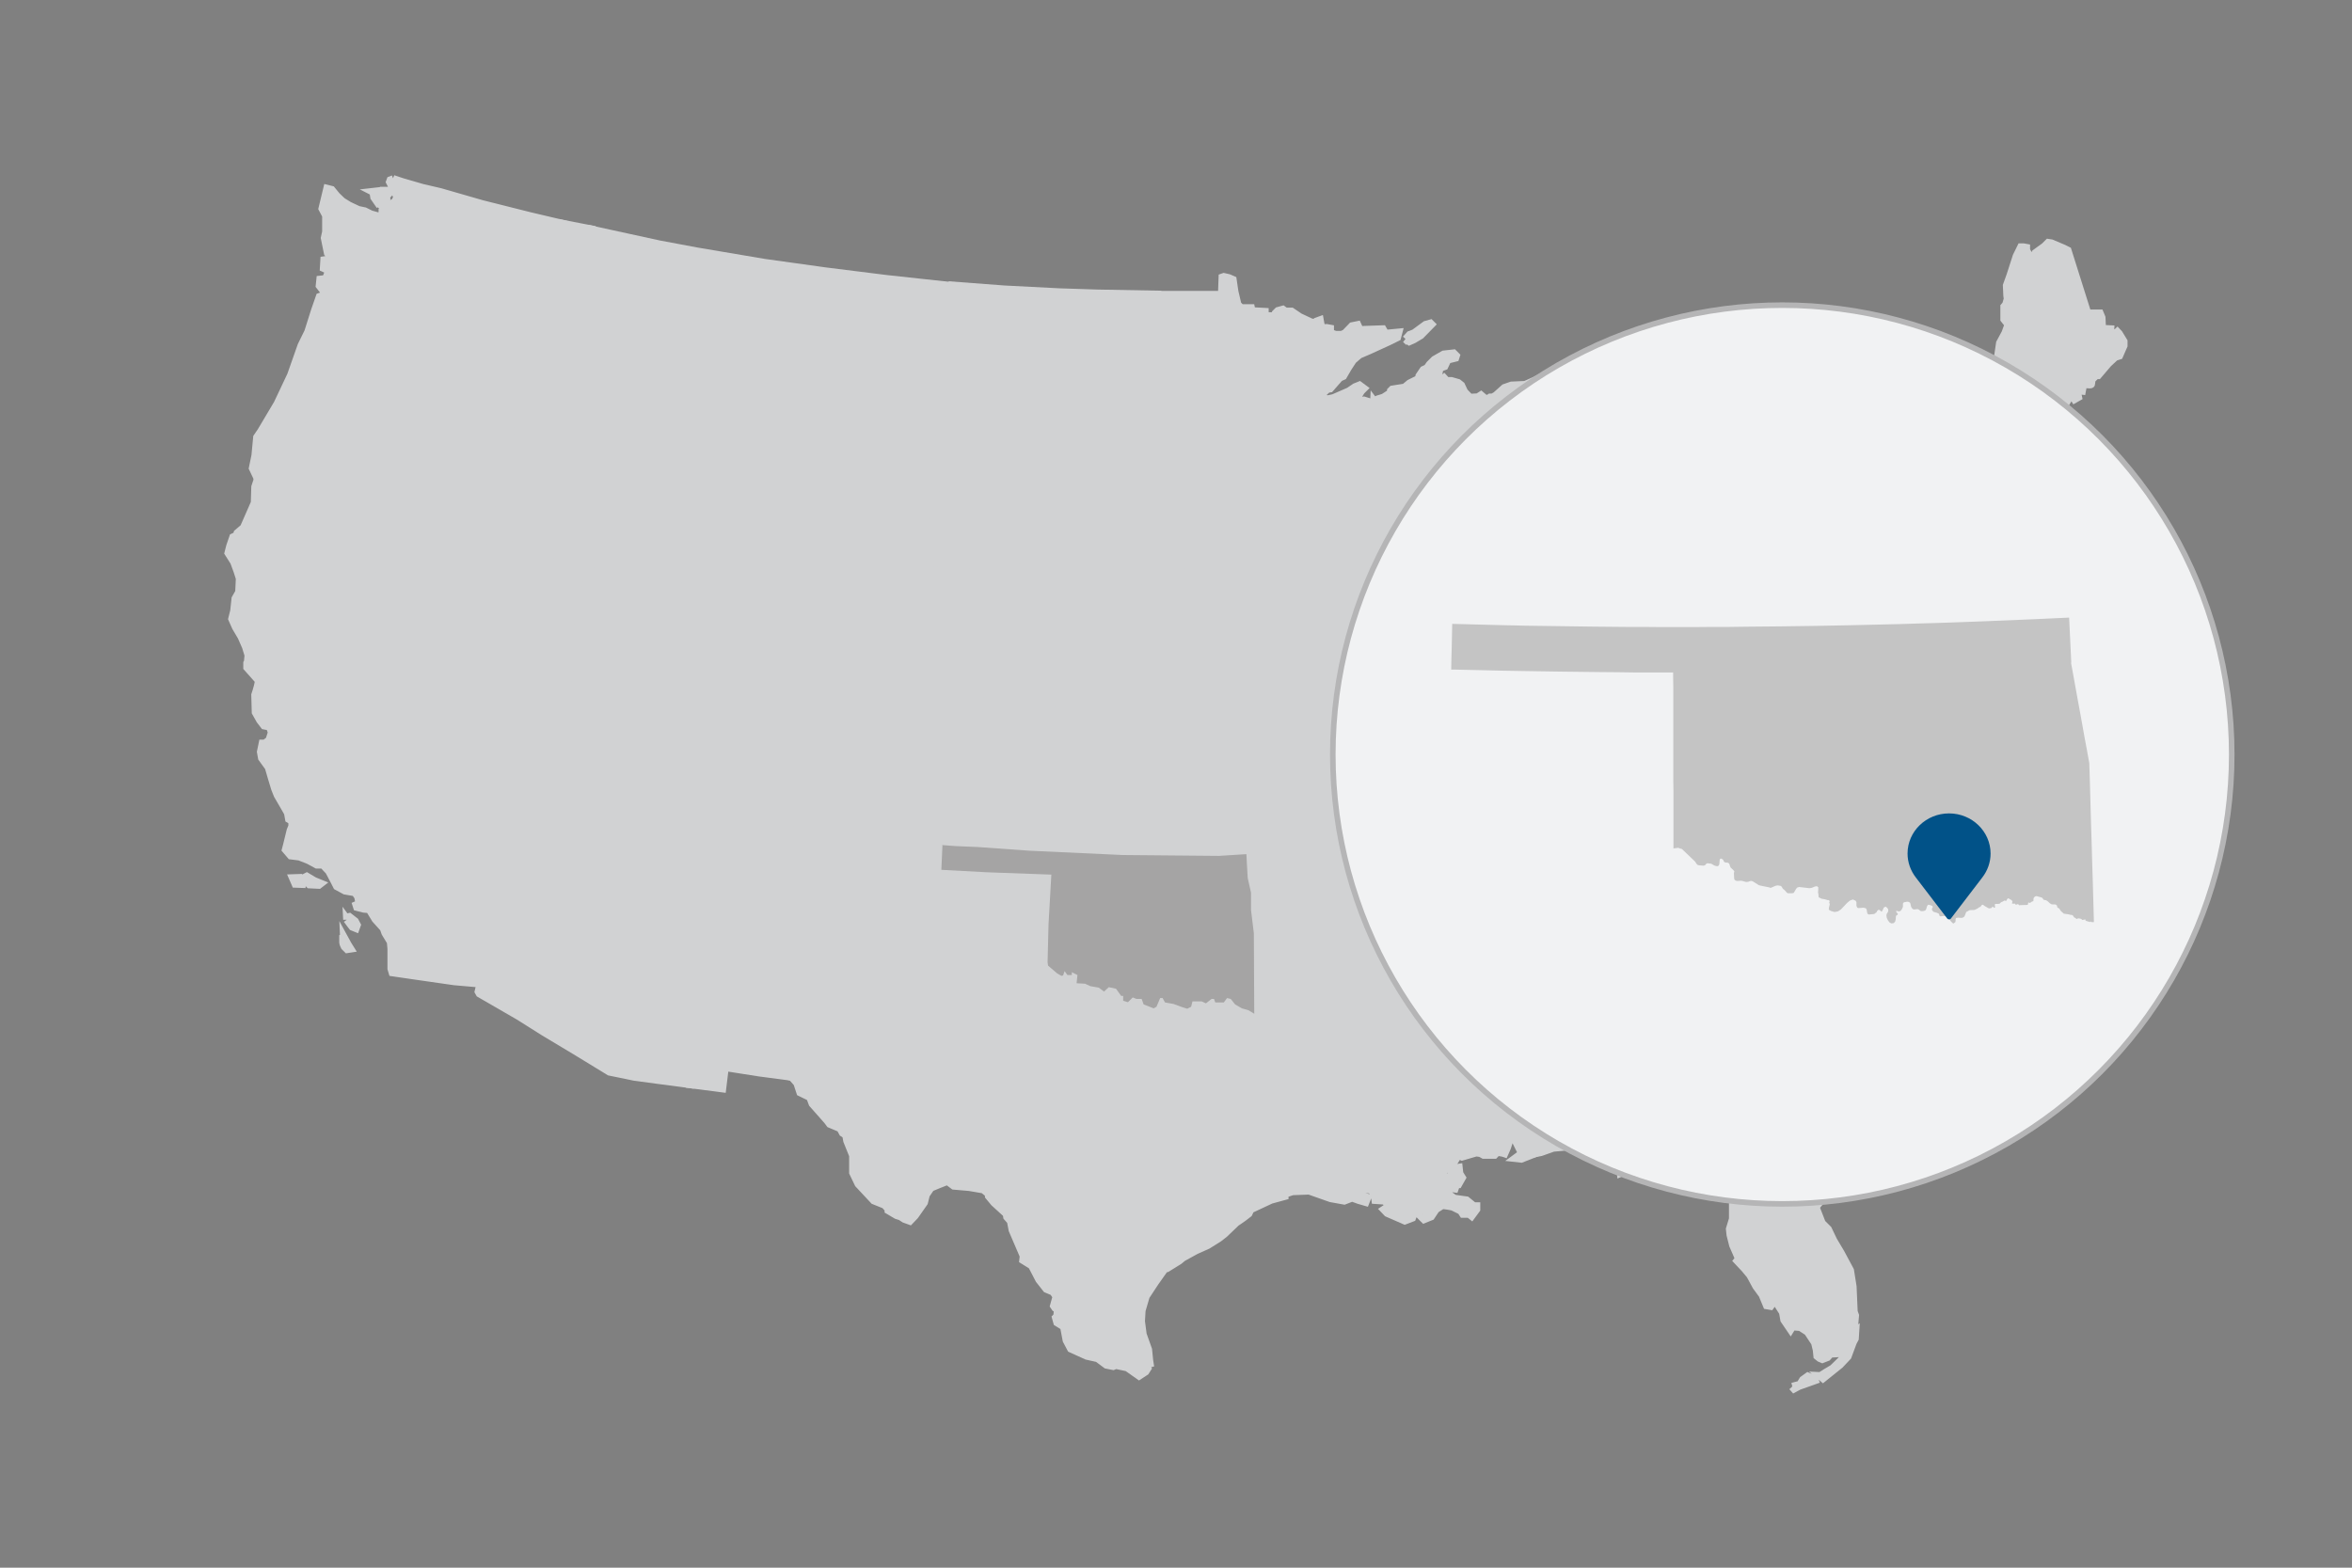 <?xml version="1.0" encoding="UTF-8"?><svg id="a" xmlns="http://www.w3.org/2000/svg" viewBox="0 0 300 200"><rect x="0" y="0" width="300" height="200" fill="#808080" stroke="none"/><defs><style>.b{fill:#015288;}.c{fill:#a5a4a4;}.d{fill:#c4c4c4;}.e{fill:#d1d2d3;stroke:#d1d2d3;}.e,.f{stroke-miterlimit:10;}.f{fill:#f1f2f3;stroke:#b5b5b6;stroke-width:.71px;}</style></defs><g><path class="e" d="M61.71,125.5l1.11-.22,.39-.58,.17-.75-.97-.17-.11-.22,.11-.47,.03-1.58,.56-.19,.75-.75,.14-1.33,.39-1,.53-.53,.92-.47,.42-.36,.03-.61-.28-.17-.22-.28-.33-1.58-.72-1.33,.17-.89-.67-.89-3.86-6.03-5.14-7.83-6.03-9.11-3.28-5,.44-1.78,1.86-7,2.17-8.47-3.56-1-3.56-.92-3.31-1.11-2-.56-3-.81-1.89-.67-.42,1.28-.06,2.03-1.39,3.17-.81,.69-.08,.31-.47,.22-.39,1.14-.22,.86,.72,1.14,.42,1.14,.31,.97-.08,1.75-.47,.83-.17,1.58-.25,1,.47,1.06,.72,1.22,.56,1.28,.33,1.08-.08,.86-.08,.14v.56l1.5,1.69-.14,.67-.17,.61-.17,.53,.06,2.22,.56,1,.53,.69,.72,.14,.25,.75-.31,.97-.56,.44h-.31l-.22,1.06,.14,.78,.86,1.19,.42,1.44,.39,1.28,.33,.83,.92,1.58,.39,.69,.14,.78,.42,.25v.67l-.22,.53-.47,1.92-.14,.53,.64,.75,1.11,.14,1.19,.47,1.03,.56h.78l.78,.83,.69,1.31,.31,.61,1.03,.56,1.28,.22,.39,.56,.17,.89-.39,.17,.08,.25,.86,.22,.72,.06,.78,1.28,1.03,1.14,.22,.61,.69,1.14,.08,.89v2.53l.14,.47,2.67,.39,5.22,.75,3.78,.33h0Zm-23.44-13.5l.33,.42-.06,.36-.86-.03-.14-.33-.17-.39,.89-.03Zm.53,0l.33-.17,.94,.56,.81,.33-.22,.17-1.19-.06-.42-.44-.25-.39Zm5.47,5.31l.47,.64,.22,.28,.42,.17,.14-.39-.25-.47-.72-.56-.28,.06v.28Zm-.39,2.33l.47,.86,.33,.53-.39,.06-.33-.33s-.19-.39-.19-.5v-.58l.11-.03Z"/><path class="e" d="M62.65,68.86l1.19-4.86,1.17-4.78,.36-1.14,.67-1.61-.33-.61-.67,.03-.22-.28,.11-.31,.08-.83,1.19-1.5,.47-.11,.31-.31,.14-.86,.25-.19,1.03-1.58,1.03-1.17,.06-1.03-.92-.72-.28-1.14-3.69-.97-3.97-.97-4.08,.03-.11-.36-1.47,.56-1.19-.17-.64-.44-.33,.19-1.25-.06-.44-.36-1.39-.56-.22,.03-1.17-.39-.53,.5-1.64-.08-1.58-1.11,.19-.22,.06-2.11-.61-1.06-1.08-.17-.17-.69-.64-.14-1.56,.56-.61,1.75-.86,2.72-.86,1.75-1.33,3.78-1.72,3.64-2.08,3.5-.53,.78-.22,2.33-.33,1.61,.58,1.22,1.89,.67,3,.81,2,.56,3.31,1.11,3.56,.92,3.56,1.06,12.56,2.81Zm-.06,.11l-12.42-2.97,8.89,2.19,3.61,.81-.08-.03Z"/><polygon class="e" points="119.37 59.94 116.35 59.69 107.85 58.81 103.57 58.25 96.07 57.14 90.79 56.33 90.4 59.33 89.38 65.86 87.99 74.06 87.57 76.92 87.13 80.11 88.88 80.36 93.35 80.97 95.71 81.28 101.15 81.95 111.01 83.06 117.49 83.61 118.65 71.67 119.07 64.83 119.37 59.94 119.37 59.94"/><polygon class="e" points="119.99 54.25 120.21 51.14 120.82 44.42 121.15 40.33 121.49 36.5 113.01 35.58 105.26 34.61 97.51 33.53 88.93 32.08 84.07 31.17 75.4 29.28 74.21 35.03 75.13 37.08 74.76 38.33 75.26 39.58 76.13 39.95 77.1 42.72 78.07 43.72 78.18 44.03 79.1 44.33 79.21 44.89 77.32 49.64 77.32 50.33 77.99 51.2 78.24 51.2 79.51 50.39 79.71 50.08 80.13 50.28 80.07 51.7 80.79 55.08 81.57 55.78 81.82 55.97 82.32 56.58 82.15 57.47 82.35 58.39 82.65 58.64 83.26 58.03 83.99 58.03 84.85 58.47 85.51 58.22 86.6 58.22 87.57 58.67 88.29 58.56 88.4 57.75 89.18 57.56 89.54 57.92 89.65 58.78 90.35 59.44 90.76 56.39 96.04 57.19 103.54 58.31 107.82 58.86 116.32 59.75 119.35 60.08 119.79 55.81 119.99 54.25 119.99 54.25"/><polygon class="e" points="62.6 68.97 63.85 64 65.01 59.22 65.38 58.08 66.04 56.47 65.71 55.86 65.04 55.89 64.82 55.61 64.93 55.31 65.01 54.47 66.21 52.97 66.68 52.86 66.99 52.56 67.13 51.69 67.38 51.5 68.4 49.92 69.43 48.75 69.49 47.72 68.57 47 68.21 45.81 68.32 43.19 69.29 38.78 70.49 33.17 71.49 29.56 71.68 28.53 75.4 29.25 74.21 35 75.13 37.06 74.76 38.31 75.26 39.56 76.13 39.92 77.1 42.69 78.07 43.69 78.18 44 79.1 44.31 79.21 44.86 77.32 49.61 77.32 50.31 77.99 51.17 78.24 51.17 79.51 50.36 79.71 50.06 80.13 50.25 80.07 51.67 80.79 55.06 81.57 55.75 81.82 55.94 82.32 56.56 82.24 57.42 82.43 58.33 82.74 58.58 83.35 57.97 84.07 57.97 84.93 58.42 85.6 58.17 86.68 58.17 87.65 58.61 88.37 58.5 88.49 57.69 89.26 57.5 89.63 57.86 89.74 58.72 90.43 59.28 89.43 65.86 88.07 74.03 86.79 73.8 84.57 73.44 81.82 72.94 78.65 72.39 75.32 71.75 73.18 71.19 70.71 70.69 68.13 70.17 62.6 68.97 62.6 68.97"/><polygon class="e" points="61.82 125.53 61.13 126.11 61.04 126.5 61.18 126.75 66.18 129.64 69.4 131.67 73.29 134 77.74 136.72 80.99 137.39 88.07 138.33 88.62 134.75 89.63 127.5 91.49 113.14 92.63 104.83 85.82 103.81 78.6 102.56 69.76 100.83 68.99 105.69 68.88 105.81 68.43 106.53 67.76 106.5 67.43 105.75 66.71 105.67 66.46 105.36 66.21 105.36 65.96 105.53 65.43 105.81 65.4 107.7 65.35 108.17 65.21 111.56 64.82 112.14 64.65 113.03 65.38 114.36 65.71 115.94 65.93 116.22 66.21 116.39 66.18 117 65.76 117.36 64.85 117.83 64.32 118.36 63.93 119.36 63.79 120.69 63.04 121.44 62.49 121.64 62.46 123.22 62.35 123.69 62.46 123.92 63.43 124.08 63.27 124.83 62.88 125.42 61.82 125.53 61.82 125.53"/><polygon class="e" points="62.6 68.97 68.15 70.19 70.74 70.72 73.21 71.22 75.35 71.81 75.01 73.31 74.07 78 73.07 83.5 72.54 85.92 71.96 89.58 71.07 94.06 70.21 98.14 69.68 100.97 68.9 105.75 68.79 105.86 68.35 106.58 67.68 106.56 67.35 105.81 66.63 105.72 66.38 105.42 66.13 105.42 65.88 105.58 65.35 105.86 65.32 107.75 65.26 108.22 65.13 111.61 64.74 112.19 64.07 111.33 60.24 105.22 55.1 97.39 49.07 88.28 45.79 83.28 46.24 81.5 48.1 74.5 50.21 66.03 59.1 68.22 62.71 69.03 62.6 68.97"/><polygon class="e" points="92.54 104.94 85.76 103.83 78.54 102.58 69.68 100.92 70.24 98.14 71.1 94.06 71.99 89.58 72.57 85.92 73.1 83.5 74.1 78 75.04 73.31 75.35 71.81 78.71 72.42 81.88 72.97 84.63 73.47 86.85 73.83 88.13 74.06 87.68 76.94 87.18 80.11 88.93 80.36 93.4 80.97 95.85 81.28 95.01 87.25 94.15 93.28 93.15 100.83 92.76 103.81 92.54 104.94 92.54 104.94"/><polygon class="e" points="124.79 108.14 125.88 90.39 126.29 84.36 117.46 83.61 110.99 83.06 101.13 81.95 95.65 81.28 94.96 87.25 94.1 93.28 93.1 100.83 92.71 103.81 92.57 104.86 101.65 105.97 111.43 107.17 120.12 107.75 121.9 107.94 124.9 108.11 124.79 108.14"/><polygon class="e" points="100.49 137.31 100.26 136 102.4 136.19 110.1 136.94 117.79 137.39 118.4 130.97 119.43 116 119.85 110.94 120.21 110.94 120.21 107.78 111.46 107.14 101.68 105.94 92.57 104.83 91.46 113.14 89.6 127.5 88.6 134.75 88.04 138.33 92.13 138.86 92.46 136.14 96.85 136.83 100.49 137.31 100.49 137.31"/><polygon class="e" points="150.32 55.75 150.12 53.47 149.62 51.5 149.12 47.86 149.01 45.19 148.51 44.28 148.1 42.92 148.1 40.14 148.29 39.08 147.76 37.58 139.99 37.44 135.07 37.28 128.07 36.92 121.46 36.42 121.13 40.22 120.76 44.28 120.15 51 119.99 54.25 134.85 55.22 150.32 55.75 150.32 55.75"/><polygon class="e" points="150.74 76.11 150.49 75.56 150.04 74.78 150.54 73.61 150.9 72.06 150.18 71.5 150.07 70.75 150.32 70.06 150.82 70.06 150.93 68.2 150.87 60 150.76 59.2 149.68 58.33 149.37 57.83 149.37 57.42 149.93 56.97 150.29 56.61 150.37 55.75 134.99 55.31 120.12 54.25 119.93 55.67 119.51 59.94 119.15 64.78 118.74 71.72 122.85 72 128.18 72.31 132.9 72.61 139.21 72.92 142.07 72.81 142.62 73.42 143.9 74.22 144.21 74.47 145.37 74.11 146.4 73.97 147.12 73.92 147.63 74.28 148.96 74.72 149.74 75.17 149.85 75.61 150.1 76.17 150.6 76.17 150.74 76.11 150.74 76.11"/><path class="e" d="M119.87,110.97l6,.31,8.25,.31-.36,6.39-.11,4.81,.06,.44,1.17,1,.56,.31,.19-.06,.19-.56,.36,.5h.56v-.36l.72,.36-.11,1.06,1.08,.06,.67,.31,1.08,.19,.67,.5,.61-.56,.92,.19,.67,.92h.25v.61l.61,.19,.61-.61,.47,.19h.67l.25,.69,1.28,.5,.36-.19,.47-1.11h.31l.31,.56,1.08,.19,.97,.36,.78,.25,.5-.25,.17-.69h1.17l.56,.25,.72-.56h.31l.17,.44h1.08l.42-.56,.47,.11,.56,.69,.86,.5,.86,.25,.72,.33,.61,.53,.78-.36,.72,.31,.17,2.97v2.64l.19,2.53,.19,1.06,.67,1.11,.25,1.36,1.17,1.5,.06,.86,.19,.19-.19,2.28-.78,1.36,.42,.56-.19,.67-.19,1.97-.36,.86,.08,.97-1.72,.47-2.61,1.22-.25,.53-.69,.53-.56,.39-.33,.22-1.5,1.44-.72,.56-1.42,.89-1.5,.67-1.67,.92-.47,.39-1.56,.97-.89,.17-1.03,1.5-1.08,.08-.25,.53,.61,.53-.39,1.5-.33,1.22-.31,1.06-.22,1.22,.22,.67,.47,1.89,.25,1.67,.47,.75-.25,.39-.81,.53-1.5-1.06-1.47-.31-.33,.14-.86-.17-1.11-.83-1.39-.31-2.03-.92-.56-1.06-.33-1.75-.86-.53-.17-.61,.17-.17,.08-.92-.33-.17-.17-.25,.33-1.19-.42-.61-.86-.36-.92-1.17-.94-1.81-1.11-.69,.06-.53-1.42-3.31-.22-1.14-.47-.53-.06-.39-1.58-1.44-.69-.83v-.28l-.69-.56-1.81-.31-1.97-.17-.81-.61-1.19,.47-.94,.39-.61,.89-.25,1-1.17,1.67-.64,.67-.69-.25-.47-.31-.53-.17-1.03-.61v-.17l-.47-.53-1.39-.56-1.97-2.11-.69-1.44v-2.19l-.75-1.86-.14-.75-.42-.28-.31-.58-1.33-.56-.33-.44-1.89-2.14-.31-.83-1.25-.61-.39-1.19-.69-.78-.53-.14-.17-1.28,2.14,.19,7.69,.75,7.69,.44,.61-6.42,1.03-14.97,.44-5.03,.33-.03-.33,.03Zm26.5,63.05l-.14-1.92-.72-1.94-.14-1.92,.42-2.22,.89-1.86,.92-1.47,.83-.97,.17,.06-1.28,1.81-1.17,1.78-.53,1.81-.08,1.39,.22,1.67,.69,1.94,.14,1.39,.06,.39-.28,.08Z"/><polygon class="e" points="153.82 87.61 154.18 88.28 154.12 88.89 154.79 89.94 155.65 91.06 154.01 91.06 142.32 90.94 131.62 90.56 125.85 90.33 126.29 84.33 117.46 83.58 118.63 71.72 122.74 72 128.07 72.31 132.79 72.61 139.1 72.92 141.96 72.81 142.51 73.42 143.79 74.22 144.1 74.47 145.26 74.11 146.29 73.97 147.01 73.92 147.51 74.28 148.85 74.72 149.62 75.17 149.74 75.61 149.99 76.17 150.49 76.17 150.9 76.14 151.21 77.58 151.93 79.64 152.18 80.95 152.79 81.95 152.99 83.36 153.4 84.47 153.46 86.28 153.99 87.78 153.82 87.61"/><polygon class="e" points="175.6 75.39 175.62 75.89 176.24 76.08 176.49 76.39 176.6 76.89 177.62 77.81 177.82 78.42 177.62 79.33 177.15 80.33 176.96 81.03 176.35 81.53 175.85 81.72 174.46 82.08 174.26 82.58 174.07 83.14 174.26 83.5 174.74 83.94 174.68 85.06 174.18 85.5 173.99 85.94 173.99 86.69 173.49 86.81 173.07 87.11 173.01 87.47 173.07 88.03 172.6 88.5 171.71 87.58 171.4 86.97 169.35 87.17 166.74 87.28 160.01 87.53 156.46 87.58 153.96 87.64 153.68 87.67 153.24 86.22 153.18 84.42 152.76 83.31 152.57 81.89 151.96 80.89 151.71 79.58 150.99 77.53 150.68 76.08 150.32 75.5 149.9 74.75 150.4 73.58 150.76 72.03 150.04 71.47 149.93 70.72 150.18 70.03 153.68 70.03 166.82 69.83 171.6 69.64 172.68 69.61 172.87 70.5 173.49 70.94 173.54 71.31 172.99 72.22 173.04 73.08 173.71 74.14 174.37 74.44 175.15 74.56 175.6 75.39 175.6 75.39"/><polygon class="e" points="150.26 55.75 150.15 53.47 149.65 51.5 149.15 47.86 149.04 45.19 148.54 44.28 148.12 42.92 148.12 40.14 148.32 39.08 147.85 37.61 155.85 37.61 155.93 35.39 156.1 35.33 156.71 35.47 157.24 35.7 157.46 37.2 157.85 38.86 158.29 39.31 159.57 39.31 159.65 39.69 161.32 39.78 161.32 40.33 162.62 40.33 162.71 39.97 163.01 39.67 163.62 39.5 163.96 39.75 164.74 39.75 165.76 40.44 167.18 41.11 167.82 41.25 167.96 41 168.35 40.86 168.49 41.64 169.18 42 169.32 41.86 169.65 41.92 169.65 42.47 170.35 42.72 171.15 42.72 171.6 42.5 172.46 41.61 173.15 41.47 173.37 41.95 173.51 42.31 173.76 42.31 174.01 42.08 176.37 42 176.85 42.83 177.01 42.83 177.21 42.53 178.37 42.42 178.21 43.03 177.1 43.58 174.65 44.7 173.37 45.25 172.57 45.94 171.93 46.92 171.32 47.97 170.85 48.19 169.65 49.56 169.32 49.61 168.43 50.44 168.62 50.58 167.87 51.31 167.82 52.06 167.82 54.33 167.51 54.78 166.12 55.83 165.51 57.44 165.62 57.5 166.29 58.06 166.49 58.92 165.99 59.78 165.99 60.83 166.1 62.64 166.87 63.44 167.79 63.44 168.26 64.31 169.18 64.42 170.21 65.97 172.1 67.08 172.65 67.83 172.9 69.89 171.82 69.89 167.04 70.08 153.9 70.28 150.82 70.28 150.96 68.42 150.9 60.22 150.79 59.42 149.71 58.5 149.4 58 149.4 57.5 149.96 57.06 150.32 56.69 150.26 55.75 150.26 55.75"/><polygon class="e" points="187.65 74.87 187.68 73.73 187.26 72.51 187.1 70.84 186.79 70.17 187.04 69.34 187.26 68.56 187.65 67.87 187.49 66.95 187.32 65.98 187.46 65.51 187.99 64.84 188.04 64.09 187.82 63.73 187.99 63.03 188.12 62.14 188.85 60.62 189.62 58.78 189.68 58.17 189.6 57.89 189.37 58.03 188.26 59.73 187.54 60.81 187.01 61.28 186.79 61.89 186.4 62.12 186.1 62.64 185.71 62.56 185.65 62.09 185.99 61.42 186.54 60.14 187.01 59.7 187.32 59.09 186.87 58.84 186.51 58.48 186.1 55.7 185.12 55.39 184.76 54.78 181.46 54.03 180.79 53.73 178.6 53.12 176.4 52.81 175.29 51.34 175.15 51.67 174.85 51.62 174.68 51.31 173.96 51.09 173.65 51.14 173.18 51.39 172.93 51.23 173.1 50.7 173.62 49.87 173.93 49.56 173.4 49.17 172.85 49.39 172.07 49.92 170.1 50.78 169.32 50.95 168.54 50.81 168.29 50.56 167.74 51.34 167.68 52.09 167.68 54.37 167.37 54.81 165.99 55.87 165.37 57.48 165.49 57.53 166.15 58.09 166.35 58.95 165.85 59.81 165.85 60.87 165.96 62.67 166.74 63.48 167.65 63.48 168.12 64.34 169.04 64.45 170.07 66 171.96 67.12 172.51 67.87 172.76 69.87 172.96 70.75 173.57 71.2 173.62 71.56 173.07 72.48 173.12 73.34 173.79 74.39 174.46 74.7 175.24 74.81 175.57 75.5 178.01 75.5 185.07 75.06 187.65 74.87 187.65 74.87"/><polygon class="e" points="172.65 88.42 171.79 87.56 171.49 86.94 169.43 87.14 166.82 87.25 160.1 87.5 156.54 87.56 154.46 87.58 153.85 87.61 154.18 88.28 154.12 88.89 154.79 89.94 155.62 91.06 156.46 91.81 157.07 91.86 157.43 92.11 157.43 92.92 156.93 93.36 156.82 93.97 157.37 94.89 158.04 95.69 158.71 96.19 159.07 99.33 158.87 108.83 158.93 110.11 159.04 111.97 165.21 111.83 171.37 111.64 176.87 111.39 179.79 111.28 180.29 112.08 180.18 112.69 179.32 113.44 179.12 114.28 180.76 114.39 182.1 114.19 182.65 112.47 182.62 110.94 183.4 110.56 183.76 110.11 184.32 109.81 184.37 108.94 184.62 108.44 184.26 107.78 183.49 107.89 182.99 107.33 182.57 106.22 182.82 105.42 182.26 104.56 181.71 103.19 180.49 103 178.79 101.58 178.18 100.53 178.37 99.67 178.99 98.06 179.18 97.06 178.46 96.69 176.76 96.58 176.51 96.22 176.57 95.06 175.1 94.06 173.15 92 172.54 90.03 172.43 89.03 172.65 88.42 172.65 88.42"/><polygon class="e" points="182.04 114.11 180.74 114.36 179.1 114.25 179.29 113.44 180.15 112.69 180.26 112.08 179.76 111.28 176.85 111.39 171.35 111.64 165.18 111.83 159.01 111.97 159.43 113.83 159.43 116.05 159.79 119 159.85 129.19 160.46 129.72 161.24 129.36 161.96 129.67 162.12 132.67 168.01 132.67 173.1 132.42 175.96 132.44 176.35 131.72 176.23 130.56 175.87 129.75 176.23 129.39 175.87 128.83 175.99 128.33 176.24 126.67 177.01 125.92 176.82 125.36 177.79 123.94 178.51 123.69 178.51 123.03 178.32 122.67 179.04 121.25 179.76 120.94 179.68 120.03 180.35 119.72 180.6 118.44 180.32 117.42 181.4 116.81 181.49 116.11 181.85 114.92 182.04 114.11 182.04 114.11"/><polygon class="e" points="158.85 108.94 155.35 109.14 143.07 109.03 131.15 108.47 124.74 108.11 125.85 90.36 131.62 90.58 142.32 90.94 154.01 91.06 155.62 91.06 156.46 91.81 157.07 91.86 157.43 92.11 157.43 92.92 156.93 93.36 156.82 93.97 157.37 94.89 158.04 95.69 158.71 96.19 159.07 99.33 158.85 108.94 158.85 108.94"/><path class="e" d="M185.1,148.61l-.33-.61-.31-1.06-.92-.86,.31-2.06-.19-.25-.5,.06-2.19,.19-6.42,.19-.11-.44,.19-2.17,.92-1.67,1.39-2.47-.25-.56h.31l.19-.86-.61-.5,.06-.5-.56-1.25-.08-1.5h-2.89l-5.08,.25h-5.89v2.58l.19,2.53,.19,1.06,.67,1.11,.25,1.36,1.17,1.5,.06,.86,.19,.19-.19,2.28-.78,1.36,.42,.56-.19,.67-.19,1.97-.36,.86,.03,.97,1.25-.42,2.14-.08,2.75,.97,1.72,.31,1-.39,.86,.31,.86,.25,.22-.56-.86-.31-.69,.14-.72-.44s.06-.36,.22-.39c.17-.06,.81-.28,.81-.28l.47,.39,.47-.25,.86,.17,.39,.67,.08,.61,1.19,.08,.47,.47-.22,.44-.33,.22,.42,.44,2.22,.97,.94-.36,.25-.67,.69-.17,.47-.39,.33,.25,.22,.78-.61,.22,.17,.17,.89-.36,.61-.92,.22-.14-.56-.08,.22-.44-.06-.39,.56-.14,.31-.36,.17,.22s-.06,.83,.17,.83,1.11,.17,1.11,.17l1.08,.53,.25,.39h.78l.31,.25,.61-.83v-.39h-.33l-.92-.75-1.56-.22-.86-.61,.31-.75,.61,.08,.06-.17-.47-.25v-.14h.86l.47-.83-.33-.53-.08-.75-.39,.06-.53,.58-.17,.69-.81-.17-.25-.47,.47-.53,.53-.47,.19-.08h0Z"/><polygon class="e" points="207.9 117.61 206.62 117.83 204.4 118.14 202.12 118.39 202.12 118.97 202.18 119.53 202.35 120.44 203.23 122.58 203.87 125.25 204.26 126.92 204.71 128.22 205.1 130.11 205.65 131.81 206.35 132.72 206.48 133.64 207.01 133.86 207.07 134.42 206.6 135.72 206.46 136.61 206.4 137.14 206.82 138.33 206.9 139.78 206.68 140.44 206.85 140.67 207.23 140.89 207.4 141.8 208.1 142.86 208.48 143.25 210.6 143.3 213.48 143.14 219.18 142.78 220.62 142.58 221.85 142.58 221.9 143.36 222.6 143.58 222.68 142.39 222.26 141.17 222.57 140.72 224.12 140.94 225.46 141.03 225.15 139.36 225.76 136.64 226.15 135.5 226.01 134.8 227.09 132.92 226.93 132.47 226.46 132.72 225.76 132.36 225.6 131.8 225.26 130.83 224.65 130.28 223.96 130.11 223.51 128.8 222.79 127.19 221.68 126.66 221.12 126.14 220.79 125.44 220.23 124.92 219.62 124.55 219.01 123.78 218.21 123.16 217.01 122.69 216.87 122.3 216.23 121.53 216.07 121.11 215.18 119.72 214.26 119.78 213.18 119.05 212.84 118.69 212.76 118.22 212.98 117.69 213.59 117.44 213.54 116.83 213.07 116.97 211.51 117.25 209.68 117.5 207.9 117.61 207.9 117.61"/><polygon class="e" points="190.96 146.94 190.54 142.86 189.82 137.81 189.87 134.03 190.1 125.64 190.04 121.17 190.1 119.44 192.15 119.33 199.51 118.64 202.21 118.39 202.18 118.97 202.24 119.53 202.4 120.44 203.29 122.58 203.93 125.25 204.32 126.92 204.76 128.22 205.15 130.11 205.71 131.81 206.4 132.72 206.54 133.64 207.07 133.86 207.12 134.42 206.65 135.72 206.51 136.61 206.46 137.14 206.87 138.33 206.96 139.78 206.73 140.44 206.9 140.67 207.29 140.89 207.51 141.86 205.85 141.86 204.04 142.03 197.26 142.8 194.54 143.17 194.46 144 194.93 144.47 195.62 145 195.79 147.14 194.04 147.83 193.32 147.75 194.04 147.22 194.04 146.97 193.24 145.36 192.62 145.19 192.23 146.39 191.9 147.14 191.73 147.08 190.96 146.94 190.96 146.94"/><path class="e" d="M245.62,101.58l.44,1.28,.94,1.75,.64,.67,.17,.61-.64,.06,.22,.17-.08,1.14-.69,.36-.17,.56-.33,.78-1,.44-.64-.08-.39-.06-.44-.36,.08,.36v.25h.53l.22,.36-.53,1.69h1.11l.17,.44,.61-.61,.33-.14-.53,.97-.81,1.31h-.33l-.31-.14-.72,.17-1.39,.67-1.72,1.44-.89,1.28-.53,1.75-.14,.67-1.25,.14-1.5,.53-2.64-2.22-3.33-2.06-.78-.22-3.33,.39-1.17,.14-.44-.89-.61-.53-4.36,.14-1.94,.22-2.42,1.22-1.64,.69-.42,.08-1.56,.28-1.86,.22-1.81,.14,.08-1.31,.47-.39,.72-.17,.17-1,1.11-.75,1.03-.39,1.11-.97,1.17-.56,.17-.83,1.03-1.06,.17-.06s0,.31,.22,.31,.53,.08,.53,.08l.61-.97,.56-.17,.61,.08,.42-.97,.78-.69,.14-.56v-1.08l1.19,.19,1.89-.36,4.17-.53,4.53-.69,5.44-1.03,5.08-1.03,3.03-.78,1.44-.39h0Zm1.03,8.89l.69-.67,.83-.69,.42-.17,.06-.56-.17-1.67-.39-.64-.17-.5,.19-.06,.72,1.5,.11,1.19-.06,.92-.89,.42-.75,.67-.33,.31-.28-.06Z"/><path class="e" d="M209.85,107.56l-13.75,1.36-4.17,.47-1.22,.14h-1.03v1.06l-2.22,.14-1.86,.17-2.92,.03-.06,1.58-.58,1.69-.28,.81-.36,1.19-.08,.69-1.06,.58,.39,.97-.25,1.19-.42,.47,2.17-.03,6.39-.53,1.42-.06,2.14-.14,7.36-.69,2.69-.22,2.25-.25,2.22-.31,1.28-.22,.08-1.31,.47-.39,.72-.17,.17-1,1.11-.75,1.03-.39,1.11-.97,1.17-.56,.17-.83,1.03-1.06,.17-.06s0,.31,.22,.31,.53,.08,.53,.08l.61-.97,.56-.17,.61,.08,.42-.97,.78-.69,.14-.56,.06-1.06-.61,.03-.64,.53-2.11,.06-3.17,.5-2.67,.19h0Z"/><path class="e" d="M179.32,43.28l.5-.56,.58-.22,1.44-1.06,.61-.17,.11,.11-1.36,1.39-.89,.53-.56,.25-.44-.28h0Zm22.81,8.64l.17,.67,.86,.06,.33-.33s-.03-.39-.11-.44c-.08-.06-.42-.5-.42-.5l-.58,.06-.42,.06-.08,.31,.25,.14Zm7.94,16.97l-.86-2.22-.61-2.44-.64-.89-.69-.47-.44,.31-1.03,.47-.53,1.36-.72,1-.31,.17-.39-.17s-.69-.39-.64-.56c.06-.17,.14-1.36,.14-1.36l.92-.36,.22-.92,.17-.69,.64-.44-.08-2.72-.42-.61-.33-.22-.22-.58,.22-.22,.44,.08,.06-.44-.64-.61-.33-.69h-.69l-1.19-.39-1.47-.92h-.67l-.17,.17-.25-.14-.81-.61-.78,.47-.78,.61,.08,.97,.25,.08,.56,.14,.14,.22-.69,.22-.69,.08-.39,.47-.08,.56,.08,.44,.08,1.5-.94,.56-.17-.06v-1.14l.33-.67,.17-.67-.22-.22-.53,.22-.25,1.14-.72,.31-.47,.53-.06,.25,.17,.22-.17,.69-.61,.14v.31l.22,.67-.31,1.67-.42,1.08,.17,1.28,.14,.31-.22,.67-.08,.22-.08,.75,.94,1.61,.78,1.75,.39,1.31-.22,1.28-.25,1.61-.64,1.39-.08,.75-.83,.83-.19,.22,1.22-.06,5.83-.61,1.64-.17,.08,.33,2.06-.33,2.72-.44,1.39-.14-.36-.31,.06-.39,.56-1,.53-.47-.06-1.36,.42-.44,.28-.08,.06-.97,.42-.83,.28,.17,.06,.17,.22,.06,.53-.25-.19-2.5Zm-34.81-17.67l.5-.28,.72-.22,.94-.61v-.25l.17-.17,1.58-.25,.64-.53,1.17-.58,.06-.36,.53-.78,.47-.22,.33-.47,.61-.61,1.17-.67,1.25-.14,.31,.31-.08,.25-1,.25-.39,.83-.61,.22-.14,.67-.64,.89-.08,.69,.22,.14,.25-.31,.94-.78,.33,.36h.61l.86,.25,.39,.31,.39,.83,.72,.75,1.03-.06,.39-.25,.42,.36,.42,.14,.33-.22h.31l.44-.25,1.08-.97,.89-.31,1.75-.08,1.19-.53,.69-.36,.39,.06v1.53l.14,.08,.78,.22,.53-.14,1.64-.44,.31-.31,.39,.14v1.89l.86,.83,.33,.17,.33,.25-.33,.08-.22-.08-1-.14-.56,.17-.61-.06-.86,.39h-.47l-1.56-.36-1.36,.06-.53,.69-1.86,.17-.64,.22-.31,.83-.33,.31-.14-.06-.39-.44-1.19,.67h-.17l-.31-.44-.22,.06-.53,1.19-.25,1.08-1,2.19-.44-.31-.36-.36-.42-2.78-.97-.31-.36-.61-3.31-.75-.67-.31-2.19-.61-2.19-.31-1.11-1.47Z"/><polygon class="e" points="190.93 147 190.62 147.33 189.24 147.33 188.85 147.11 188.29 147.03 186.49 147.56 186.01 147.33 185.32 148.47 185.01 148.69 184.71 148.03 184.4 146.97 183.49 146.11 183.79 144.06 183.6 143.81 183.1 143.86 180.9 144.06 174.49 144.25 174.37 143.81 174.57 141.64 175.49 139.97 176.87 137.5 176.62 136.94 176.93 136.94 177.12 136.08 176.51 135.58 176.57 135.08 176.01 133.83 175.93 132.39 176.29 131.67 176.18 130.5 175.82 129.69 176.18 129.33 175.82 128.78 175.93 128.28 176.18 126.61 176.96 125.86 176.76 125.31 177.74 123.89 178.46 123.64 178.46 123.08 178.26 122.72 178.99 121.31 179.71 121 179.74 120.08 182.04 120.06 188.43 119.53 189.9 119.47 189.9 121.2 189.96 125.67 189.74 134.06 189.68 137.83 190.4 142.89 190.93 147 190.93 147"/><polygon class="e" points="189.12 102.47 189.07 101.42 189.21 100.19 189.82 99.42 190.29 98.36 190.99 97.22 190.85 95.64 190.37 94.89 190.29 94 190.51 92.5 190.37 90.61 190.04 86.31 189.71 82.17 189.46 79.03 190.26 79.28 190.65 79.53 190.96 79.44 191.51 78.92 192.26 78.47 193.62 78.42 199.46 77.81 201.1 77.64 201.15 77.94 201.54 81.89 202.01 85.58 202.71 91.92 202.85 93.44 202.71 94.06 203.1 94.44 203.18 94.97 202.46 95.5 201.43 95.97 200.71 96.06 200.57 97.28 199.32 98.33 198.54 99.31 198.62 99.92 198.4 100.47 197.15 100.47 196.85 100.03 196.54 100.25 195.76 100.69 195.82 101.61 195.26 101.75 195.04 101.44 194.51 101 193.74 101.39 193.26 102.28 192.79 102.05 192.4 101.53 191.46 101.67 189.9 101.92 189.12 102.47 189.12 102.47"/><polygon class="e" points="189.07 102.44 189.07 101.44 189.21 100.22 189.82 99.44 190.29 98.39 190.99 97.25 190.85 95.67 190.37 94.92 190.29 94.03 190.51 92.53 190.37 90.64 190.04 86.33 189.71 82.19 189.49 79.08 189.15 78.86 188.93 78.17 188.6 77.17 188.18 76.69 187.79 76 187.74 74.53 185.1 74.89 177.88 75.36 175.57 75.25 175.62 75.89 176.24 76.08 176.49 76.39 176.6 76.89 177.63 77.81 177.82 78.42 177.63 79.33 177.15 80.33 176.96 81.03 176.35 81.5 175.85 81.69 174.46 82.06 174.26 82.56 174.07 83.11 174.26 83.47 174.74 83.92 174.68 85.03 174.18 85.47 173.99 85.92 173.99 86.67 173.49 86.78 173.07 87.08 173.01 87.45 173.07 88 172.6 88.36 172.32 89.11 172.43 90.11 173.04 92.08 174.99 94.14 176.46 95.14 176.4 96.31 176.65 96.67 178.35 96.78 179.07 97.14 178.88 98.14 178.26 99.75 178.07 100.61 178.68 101.67 180.38 103.08 181.6 103.28 182.15 104.64 182.71 105.5 182.46 106.31 182.87 107.42 183.38 107.97 184.15 107.89 184.32 107.33 184.93 106.86 185.49 106.69 186.21 107.06 187.15 107.42 187.46 107.33 187.51 106.72 187.18 106.06 187.26 105.44 187.79 105.06 188.49 104.89 188.9 104.72 188.68 104.25 188.51 103.72 188.82 103.5 189.07 102.44 189.07 102.44"/><polygon class="e" points="226.87 132.39 226.4 132.64 225.71 132.28 225.54 131.72 225.21 130.75 224.6 130.19 223.9 130.03 223.46 128.72 222.74 127.11 221.62 126.58 221.07 126.06 220.74 125.36 220.18 124.83 219.57 124.47 218.96 123.69 218.15 123.08 216.96 122.61 216.82 122.22 216.18 121.44 216.07 121.11 215.18 119.72 214.26 119.78 213.18 119.06 212.85 118.69 212.76 118.22 212.99 117.69 213.6 117.44 213.51 116.89 215.15 116.19 217.57 114.97 219.51 114.75 223.87 114.61 224.49 115.14 224.93 116.03 226.1 115.89 229.43 115.5 230.21 115.72 233.54 117.78 236.24 119.97 234.79 121.44 234.1 123.11 233.96 124.81 233.54 125.03 233.24 125.78 232.6 125.94 232.04 126.92 231.32 127.67 230.71 128.58 230.26 128.81 229.32 129.72 228.54 129.78 228.79 130.67 227.46 132.17 226.87 132.39 226.87 132.39"/><polygon class="e" points="244.6 72.44 244.29 72.2 243.6 72.14 242.98 71.61 242.35 70.17 241.54 69.92 240.93 69.33 236.01 70.42 224.62 72.78 222.26 73.17 222.07 71.28 222.79 70.78 223.12 70.47 223.37 70.03 223.85 69.72 224.37 69.25 224.51 68.81 225.07 68.06 225.37 67.81 225.32 67.56 224.99 66.72 224.51 66.67 223.99 65 224.76 64.53 225.93 64.14 227.01 63.78 227.87 63.64 229.54 63.58 230.07 63.95 230.49 64 231.04 63.64 231.74 63.33 233.12 63.19 233.68 62.72 234.15 61.83 234.57 61.31 235.12 61.31 235.65 61 235.71 60.39 235.32 59.83 235.23 59.45 235.54 58.89 235.54 58.5 235.07 58.5 234.6 58.28 234.37 57.97 234.32 57.28 235.87 55.78 236.04 55.56 236.43 54.78 237.21 53.56 237.93 52.56 238.48 51.89 239.12 51.39 239.96 51.06 241.43 50.7 242.29 50.75 243.48 50.36 245.48 49.81 245.62 51.17 246.26 52.92 246.48 54.31 246.23 55.36 246.93 56.58 247.15 57.14 246.93 57.92 247.71 58.28 247.87 58.36 248.68 61.31 248.82 62.69 248.68 65.64 248.9 67.14 249.12 68.11 249.51 70.08 249.51 72.28 249.21 72.89 249.71 73.42 249.65 73.83 249.12 74.28 249.21 74.64 249.54 74.56 249.93 74.2 250.54 73.5 250.85 73.33 251.26 73.5 251.87 73.56 253.98 72.5 254.76 71.75 255.1 71.36 256.21 71.81 255.32 72.78 254.29 73.56 252.4 75 251.71 75.25 250.15 75.78 249.07 76.08 248.68 75.95 248.51 75.03 248.65 74.28 248.6 73.7 247.9 73.39 246.71 73.14 245.65 72.89 244.6 72.44 244.6 72.44"/><polygon class="e" points="243.43 82.31 243.74 82.14 244.35 81.78 244.74 81.03 245.15 80.42 246.01 79.58 246.01 79.36 245.37 78.92 244.43 78.25 244.18 77.56 243.46 77.47 243.4 77.17 243.18 76.42 243.79 76.11 243.85 75.45 243.51 75.08 243.57 74.64 244.1 73.81 244.1 72.97 244.71 72.31 244.35 72.06 243.65 72 243.04 71.47 242.4 70.03 241.6 69.78 240.99 69.2 236.07 70.28 224.68 72.64 222.32 73.03 222.18 71.11 220.71 72.64 220.37 72.78 219.26 73.58 220.04 78.75 220.49 81.67 221.43 86.86 222.65 86.67 225.79 86.25 235.82 84.17 239.74 83.42 241.93 82.97 242.26 82.64 242.82 82.2 243.43 82.31 243.43 82.31"/><polygon class="e" points="216.68 101.44 215.85 102.31 214.74 103.28 213.54 104.72 213.07 105.19 213.07 105.75 212.04 106.31 210.54 107.22 209.85 107.61 196.1 108.94 191.93 109.42 190.71 109.56 189.68 109.56 189.68 110.61 187.46 110.75 185.6 110.92 182.82 110.97 183.1 110.64 183.68 110.17 184.24 109.86 184.29 109 184.54 108.5 184.12 107.81 184.35 107.28 184.96 106.81 185.51 106.64 186.24 107 187.18 107.36 187.49 107.28 187.54 106.67 187.21 106 187.29 105.39 187.82 105 188.51 104.83 188.93 104.67 188.71 104.19 188.54 103.67 188.85 103.44 189.12 102.56 189.93 102.08 191.48 101.83 192.43 101.69 192.82 102.22 193.29 102.44 193.76 101.56 194.54 101.17 195.07 101.61 195.29 101.92 195.85 101.78 195.79 100.86 196.57 100.42 196.87 100.19 197.18 100.64 198.43 100.64 198.65 100.08 198.57 99.47 199.35 98.5 200.6 97.44 200.74 96.22 201.46 96.14 202.49 95.67 203.21 95.14 203.12 94.61 202.74 94.22 202.87 93.64 203.96 93.58 204.6 93.36 205.37 93.81 205.82 95 207.37 95.08 207.85 95.56 208.4 95.61 209.04 95.22 209.85 95.36 210.18 95.75 210.9 95.06 211.37 94.7 211.82 94.7 211.99 95.45 212.46 95.7 213.4 96.28 213.46 97.78 213.68 98.22 214.37 98.61 214.54 99.22 215.32 100.22 216.01 100.97 216.68 101.44 216.68 101.44"/><path class="e" d="M216.71,101.22l.5,.97,.33,.36,.78,.22,.69-.17,.64-.61s.47,.39,.64,.36c.17-.06,1.17-.25,1.17-.25l.47-1.28,.69,.25,.86-.67,.39,.08,.56-.53,.06-.75-.22-.36,1.33-2.92,.56-1.81,.08-1.17,.47-.06,.42,.75,.33,.22h.69l.31-1.5,.08-.83,.89-.08,.14-.61,.81-.67,.17-.44,.44-.75,.14-.56,.06-1.44,1.19,.47,1.5,.83,.22-1.39,1.11,.56v.78l1.47,.36,.53,.36,.25-.53,.61,.44-.39,.89-.08,.75-.47,.69v.58l.17,.47,1.33,.36,.5,.42,1.39,.08,.69,.61,.86,.17,.33,.36-.14,1.22,.25,.25,.06,.61,.33,.58-.06,.47-.86-.31v.25l.53,.44v.31l.39,.31,.33,.44,.06,.61-.61,.39,.08,.14,.69-.14,.86-.17,.31-.06,1.08,1.89-1.31,.47-3.03,.78-5.08,1.03-5.44,1.03-4.53,.69-4.17,.53-1.89,.36-1.19-.17h-.56l-.64,.53-2.11,.06-3.17,.5-2.67,.25,.72-.36,1.5-.92,1.03-.56v-.56l.47-.47,1.19-1.44,1.11-.97,.75-1.08h0Z"/><path class="e" d="M246.85,89.72l-1.64,.36-1.33,.06-.42-1.69-.56-2.64-.61-1.53-.33-1.19-2.19,.44-3.92,.75-9.92,2.06,.31,1.36,.25,1.53,.08-.08,.56-.67,.61-.83,.64-.06,.39-.39,.47-.69,.33,.17,.78-.08,.69-.56,.53-.39,.5-.14,.44,.31,.78,.39,.53,.47,.33,.42,1.11,.47v.78l1.47,.36,.53,.36,.25-.53,.61,.44-.39,.89-.08,.75-.47,.69v.58l.17,.47,1.33,.36,1.14-.03,.81,.25,.56,.08,.25-.58-.39-.56v-.5l-.64-.56-.56-1.5,.33-1.44-.06-.56-.33-.36s.39-.44,.39-.61,.14-.56,.14-.56l.53-.36,.53-.44,.14,.25-.39,.44-.33,1,.08,.31,.47,.08,.14,1.5-.56,.25,.08,.97,.14-.06,.31-.53,.42,.47-.42,.36-.08,.92,.69,.92,1.03,.14,.44-.22,.86,1.39,.47,.14v.97l-.61,1.31-.14,1.89,.39,.92,.39,.06,.53-1.14,.22-.97,.06-1.92,.81-1.31,.56-1.89-.22-1.53m-4.33,2.61l.31,.67,.06,.47,.31,.5s.22-.25,.22-.33-.19-.83-.19-.83l-.19-.64-.5,.17Z"/><path class="e" d="M225.93,86.33l.31,1.33,.25,1.53,.08-.08,.56-.67,.61-.83,.64-.06,.39-.39,.47-.69,.33,.17,.78-.08,.69-.56,.53-.39,.5-.14,.44,.31,.78,.39,.53,.47,.36,.36-.28,1.36-1.5-.83-1.19-.47-.06,1.44-.14,.56-.44,.75-.17,.44-.81,.67-.14,.61-.89,.08-.08,.83-.31,1.5h-.72l-.33-.22-.42-.75-.47,.06-.08,1.17-.56,1.81-1.33,2.92,.22,.36-.06,.75-.56,.53-.39-.08-.86,.67-.69-.25-.47,1.28s-1,.22-1.17,.25c-.17,.06-.64-.36-.64-.36l-.64,.61-.69,.17-.78-.22-.33-.36-.58-.83-.83-.53-.69-.75-.78-1-.17-.61-.69-.39-.22-.44-.06-1.42,.58-.03,.53-.22,.06-.75,.42-.39,.06-1.36,.25-1.06,.33-.17,.33,.31,.14,.47,.47-.25,.14-.44-.31-.47v-.67l.25-.36,.61-.92,.33-.39,.56,.14,.61-.44,.81-.92,.61-1.06,.08-1.53,.14-1.36v-1.25l-.31-.83,.25-.39,.33-.36,.92,5.33,1.22-.19,3.33-.39h0Z"/><polyline class="e" points="244.6 72.44 244.04 73.11 244.04 73.94 243.51 74.78 243.46 75.22 243.79 75.58 243.74 76.25 243.12 76.56 243.35 77.31 243.4 77.61 244.12 77.69 244.37 78.39 245.32 79.06 245.96 79.5 245.96 79.72 245.1 80.56 244.68 81.17 244.29 81.92 243.68 82.28 243.35 82.47 243.29 82.81 243.12 83.5 243.4 84.11 244.26 84.89 245.54 85.5 246.62 85.67 246.68 86.06 246.46 86.31 246.54 87.06 246.76 87.06 247.32 86.39 247.54 85.08 248.26 84 249.07 82.25 249.37 80.75 249.21 80.44 249.15 77.92 248.71 77 248.4 77.22 247.68 77.31 247.54 77.17 247.85 76.92 248.4 76.39 248.43 76.08 248.32 75.17 248.46 74.42 248.4 73.83 247.71 73.53 246.51 73.28 245.57 72.95 244.6 72.44"/><path class="e" d="M269.73,42l.53,.56,.61,1v.53l-.56,1.28-.53,.17-.89,.83-1.28,1.5h-.33c-.17,0-.25-.56-.25-.56l-.47,.06-.25,.39-.64,.39-.25,.39,.42,.39-.14,.17-.14,.75-.53-.06v-.44l-.08-.36-.39,.08-.47-.89-.56,.36,.33,.39,.08,.31-.22,.36,.08,.83,.03,.44-.42,.69-.78,.14-.08,.78-1.42,.83-.33,.14-.44-.39-.81,.97,.25,.86-.39,.36-.06,1.19-.42,2.06-.67-.31-.14-.83-.97-.39-.08-.75-1.94-6.33-1.28-3.97,.64-.08,.39,.11v-.69l.22-1.5,.69-1.28,.39-1.08-.53-.67v-1.61l.22-.25,.22-.75-.06-.39-.06-1.31,.47-1.31,.78-2.42,.56-1.14h.33l.33,.06v.31l.33,.61,.72,.17,.22-.22v-.25l1.08-.78,.47-.47,.39,.06,1.58,.67,.5,.25,2.53,8.03h1.58l.22,.53,.06,1.31,.78,.61h.22l.06-.14-.14-.31,.64,.03m-5.53,8.11l.42-.42,.36,.28,.14,.67-.44,.25-.47-.78Zm1.78-1.58l.47,.5s.33,.03,.33-.06,.06-.56,.06-.56l.22-.22-.22-.47-.53,.19-.33,.61Z"/><polyline class="e" points="248.98 62.92 248.76 61.39 247.99 58.44 247.82 58.36 247.07 58 247.29 57.22 247.07 56.67 246.4 55.45 246.65 54.39 246.43 53 245.82 51.25 245.6 49.92 252.46 47.97 252.54 49.56 253.04 50.31 253.04 51.39 252.1 52.47 251.43 52.78 251.43 53.08 251.73 53.56 251.73 55.89 251.51 58.39 251.46 59.69 251.71 60.06 251.65 61.28 251.51 61.75 251.87 62.31 250.1 62.67 248.98 62.92"/><polyline class="e" points="258.65 59.67 258.73 59.25 259.01 58.36 258.35 58.11 258.21 57.28 257.18 56.97 257.1 56.22 255.15 49.89 253.93 45.97 253.68 45.97 253.51 46.42 253.35 46.28 253.1 46.03 252.71 46.56 252.46 48.03 252.54 49.56 253.07 50.31 253.07 51.39 252.07 52.47 251.37 52.78 251.37 53.08 251.68 53.56 251.68 55.89 251.46 58.39 251.4 59.7 251.65 60.06 251.6 61.28 251.46 61.75 251.85 62.31 256.43 61.2 257.04 61.03 257.6 60.17 258.65 59.67"/><path class="e" d="M263.57,68l.58-.19,.11-.47,.28,.03,.28,.61-.33,.11-1.03,.03,.11-.11m-2.44,.19l.61-.72h.42l.5,.39-.64,.28-.58,.28-.31-.22Zm-9.22-5.92l4.61-1.14,.61-.17,.56-.86,1-.44,.78,1.19-.64,1.39-.08,.39,.53,.69,.31-.22h.47l.61,.69,1.03,1.61,.94,.14,.61-.25,.47-.47-.22-.75-.56-.44-.39,.22-.25-.36,.14-.14,.56-.06,.47,.22,.5,.67,.25,.78,.08,.67-1.11,.39-1.03,.53-1.03,1.22-.53,.39v-.28l.64-.39,.14-.47-.22-.83-.78,.39-.22,.39,.14,.61-.72,.39-.72-1.22-.89-1.19-.44-.31-1.53,.42-1.36,.28-5.78,1.28-.25-1.56,.17-2.86,1.39-.25,1.75-.28"/><polyline class="e" points="256.85 69.58 256.6 68.45 256.37 67.25 255.96 65.64 254.57 65.94 248.79 67.22 248.96 68.11 249.35 70.08 249.35 72.28 249.04 72.89 249.54 73.47 250.85 72.56 251.79 71.67 252.32 71.11 252.54 71.28 253.26 70.89 254.65 70.58 256.85 69.58"/><polyline class="e" points="256.71 69.58 256.57 68.45 256.35 67.25 255.9 65.67 257.43 65.25 257.87 65.56 258.76 66.75 259.54 67.95 258.76 68.36 258.43 68.31 258.12 68.78 257.48 69.31 256.71 69.58"/><polyline class="e" points="243.12 83.25 243.35 82.69 243.4 82.33 242.87 82.33 242.32 82.78 241.93 83.17 242.32 84.31 242.93 85.83 243.48 88.47 243.9 90.17 245.24 90.11 246.87 89.78 246.26 87.78 246.01 87.92 245.07 87.25 244.6 85.97 244.07 85 243.46 84.75 242.9 83.78 243.12 83.25"/><path class="e" d="M50.13,22.83l1.17,.39,2.58,.75,2.28,.53,5.31,1.53,6.08,1.53,4.25,1-.28,1.06-1,3.61-1.19,5.61-.97,4.42-.06,2.64-3.69-.92-3.97-.97-4.08,.03-.11-.36-1.47,.56-1.19-.17-.64-.44-.33,.19-1.25-.06-.44-.36-1.39-.56-.22,.03-1.17-.39-.53,.5-1.64-.08-1.58-1.11,.19-.22,.06-2.11-.61-1.06-1.08-.17-.17-.69-.64-.14-.5-.42-.47,.25-.61-.78,.08-.78,.72-.08,.42-1.08-.69-.31,.06-1,1.17-.17-.72-.75-.39-1.92,.17-.78v-2.08l-.47-.89,.61-2.53,.56,.14,.64,.78,.72,.69,.86,.53,1.19,.56,.81,.17,.78,.39,.89,.25,.61-.06v-.67l.33-.31,.56-.36,.08,.31,.08,.47-.61,.14-.08,.56,.47,.39,.31,.67,.17,.53,.39-.06,.06-.36-.25-.36-.14-.89,.22-.47-.17-.39v-.61l.47-.97-.31-.69-.64-1.25,.08-.22,.36-.14h0Zm-2.53,1.64l.53-.06,.14,.36,.42-.44h.61l.22,.42-.42,.47,.17,.22-.19,.56-.36,.11s-.25,.03-.25-.06,.39-.69,.39-.69l-.44-.14-.08,.39-.19,.17-.42-.61-.11-.69Z"/><path class="e" d="M225.37,140.97l.56,2.22,1,2.64,1.42,2.53,1,1.69,1.28,1.5,1.08,1,.42,.78-.31,.36-.22,.36,.78,2,.78,.78,.69,1.44,.94,1.58,1.19,2.22,.33,2.06,.14,3.22,.17,.47-.08,.92-.64,.36,.08,.53-.17,.53,.08,.67,.14,.53-.72,.89-.81,.39-1.03,.06-.39,.44-.64,.25-.33-.14-.31-.25-.08-.78-.22-.92-.92-1.39-.94-.61-1.03-.08-.22,.36-.81-1.19-.17-.97-.69-1.08-.47-.31-.42,.58-.47-.08-.56-1.36-.78-1.06-.78-1.44-.69-.83-.94-1,.56-.67,.86-1.5-.06-.44-1.19-.25-.42,.17,.08,.17,.69,.25-.39,1.22-.22,.14-.47-1.08-.33-1.31-.08-.75,.39-1.28v-2.58l-.81-1-.33-.83-1.39-.36-.53-.17-.42-.69-.92-.44-.31-.92-.72-.25-.64-1-1.11-.39-.78-.39h-.64l-1.08,.22-.06,.53,.22,.28-.14,.31-.81-.06-1,.97-.94,.53h-1.03l-.86,.36-.08-.75-.42-.53-.78-.31-.42-.39-2.14-1.06-2.03-.47-1.17,.17-1.58,.14-1.58,.56-.92,.17-.06-2.17-.69-.53-.47-.47,.08-.83,2.72-.36,6.78-.78,1.81-.17,1.64-.06,.69,1.06,.39,.39,2.11,.06,2.89-.17,5.69-.36,1.44-.19h1.22l.06,.78,.69,.22,.08-1.19-.42-1.22,.31-.44,1.56,.22,1.19,.06h0Zm3.25,35.94l.64-.17,.33-.06,.39-.64,.61-.44,.33,.14,.44,.08,.11,.28-.92,.33-1.11,.39-.61,.33-.22-.25Zm3.58-1.36l.33,.28,.72-.58,1.42-1.14,1-1.06,.67-1.81,.25-.47,.06-.92-.19,.14-.25,.78-.39,1.25-.86,1.42-1.17,1.14-.89,.53-.69,.44Z"/><polygon class="e" points="219.24 73.67 217.35 74.81 216.32 75.42 215.43 76.42 214.35 77.47 213.49 77.69 212.71 77.83 211.24 78.53 210.68 78.58 209.76 77.75 208.37 77.92 207.74 77.53 207.1 77.17 205.79 77.36 203.07 77.81 201.01 78.14 201.35 82.08 201.82 85.78 202.51 92.11 202.65 93.67 203.74 93.61 204.37 93.39 205.15 93.83 205.6 95.03 207.15 95.11 207.62 95.58 208.18 95.64 208.82 95.25 209.62 95.39 209.96 95.78 210.68 95.08 211.15 94.72 211.6 94.72 211.76 95.47 212.24 95.72 213.15 96.36 213.74 96.33 214.26 96.11 214.32 95.36 214.76 94.97 214.82 93.61 215.07 92.56 215.4 92.39 215.74 92.7 215.87 93.17 216.35 92.92 216.49 92.47 216.18 92 216.18 91.33 216.43 90.97 217.04 90.06 217.37 89.67 217.93 89.81 218.54 89.36 219.35 88.45 219.96 87.39 220.04 85.86 220.18 84.5 220.18 83.22 219.87 82.39 220.12 82 220.49 81.81 219.99 78.89 219.24 73.67 219.24 73.67"/><polygon class="c" points="124.71 108.06 121.87 107.94 120.15 107.81 120.21 107.86 120.07 110.97 125.85 111.28 134.1 111.58 133.74 117.94 133.62 122.75 133.68 123.19 134.85 124.19 135.4 124.5 135.6 124.44 135.79 123.89 136.15 124.39 136.71 124.39 136.71 124.03 137.43 124.39 137.32 125.44 138.4 125.5 139.07 125.81 140.15 126 140.82 126.5 141.43 125.94 142.35 126.14 143.01 127.06 143.26 127.06 143.26 127.67 143.87 127.86 144.48 127.25 144.96 127.44 145.62 127.44 145.87 128.14 147.15 128.64 147.51 128.44 147.98 127.33 148.29 127.33 148.6 127.89 149.68 128.08 150.65 128.44 151.43 128.69 151.93 128.44 152.1 127.75 153.26 127.75 153.82 128 154.54 127.44 154.85 127.44 155.01 127.89 156.1 127.89 156.51 127.33 156.98 127.44 157.54 128.14 158.4 128.64 159.26 128.89 159.98 129.33 159.93 119.06 159.57 116.11 159.57 113.89 159.15 112.03 159.04 110.17 158.98 108.97 155.48 109.19 143.21 109.08 131.29 108.53 124.71 108.06 124.71 108.06"/></g><circle class="f" cx="227.33" cy="96.26" r="57.33"/><path class="d" d="M264.14,84.45l.3,1.62,.29,1.61,.29,1.61,.3,1.62,.29,1.61,.29,1.62,.3,1.61,.29,1.61,.08,2.54,.07,2.53,.07,2.53,.08,2.54,.07,2.53,.08,2.54,.07,2.54,.07,2.53h-.29l-.18-.09v.09l-.47-.14-.15-.07,.03-.06,.03-.05h-.21l-.25,.05-.08-.1-.11-.06-.14-.03-.14-.02h-.07l-.1,.06-.07,.02-.05-.02-.09-.1-.18-.08-.18-.27-.14-.05h-.12l-.25-.07-.63-.09-.38-.34-.16-.25-.05-.07-.1-.06-.08-.03-.06-.07-.03-.18-.03-.05-.07-.06-.08-.05-.07-.02h-.34l-.15-.03-.16-.1-.33-.3-.18-.1-.3-.06-.06-.07-.04-.08-.05-.07-.11-.07-.65-.18-.16,.03-.18,.16-.05,.18v.2l-.05,.13-.12-.06-.05,.09-.07,.05-.09,.04-.1,.06-.11-.06h-.07l-.03,.11v.09l-.02,.05-.04,.03-.06,.03h-.08l-.82,.02-.1,.03-.07-.09-.06-.04-.08-.02h-.09l-.02,.03-.06,.04-.04,.03-.03-.04-.04-.06-.03-.04v-.02h-.3l-.13-.05,.09-.18-.08-.18-.11-.09-.13-.06-.13-.09-.13-.04-.1,.1-.12,.23h-.07l-.17-.05-.03,.03-.23,.13-.1,.03-.1,.07-.09,.08-.06,.08h-.09l-.15,.02h-.31l-.07,.09,.05,.32-.1,.09-.07-.03-.05-.05-.05-.08-.08,.03-.05,.06-.06,.08-.27,.06-.11-.02-.57-.33-.1-.1-.1-.03-.12,.08-.09,.11-.04,.09h-.07l-.15,.09-.18,.13-.33,.16-.13,.02-.5,.02-.1,.03-.19,.12-.1,.03-.09,.09-.16,.41-.09,.16-.18,.12-.18,.03-.42-.03-.25,.04-.06,.11v.17l-.03,.24-.27,.2-.29-.27-.3-.42-.23-.27-.18-.03-.65,.06-.08-.03-.04-.1-.03-.1-.03-.09-.06-.04-.22-.1h0l-.4-.11-.12-.12-.04-.05-.03-.05-.02-.06v-.13l.11-.22-.03-.07-.09-.08-.24-.09-.13-.03h-.1l-.05,.04-.03,.03-.06,.1-.11,.36-.03,.06-.03,.05-.03,.04-.04,.04-.08,.03-.09,.03-.18,.03h-.19l-.05-.03-.26-.19-.1-.04h-.08l-.34,.04h-.09l-.08-.03-.05-.03-.12-.12-.05-.09-.05-.11-.07-.33-.04-.11-.04-.06-.08-.04-.13-.06h-.17l-.33,.06-.06,.03-.04,.03-.07,.1v.43l-.15,.32-.15,.2-.21,.07-.35-.09,.02,.18,.07,.08,.08,.05,.04,.11-.04,.09-.18,.11-.03,.13-.02,.34-.08,.3-.18,.19-.31,.03-.24-.14-.19-.26-.14-.3-.05-.29,.03-.2,.18-.29,.03-.19-.03-.15-.08-.13-.11-.1-.12-.09-.06,.04-.12,.05-.05,.04-.03,.05-.03,.09-.16,.31-.06,.08-.27-.23-.11-.03-.16,.11-.02,.03-.05,.12-.03,.04-.05,.06-.1,.06-.03,.04-.08,.06-.11,.03-.63,.06-.16-.1-.07-.27-.03-.24-.08-.15-.15-.08-.23-.03-.62,.05-.14-.08-.09-.22v-.43l-.09-.2-.36-.17-.38,.14-.34,.28-.82,.86-.37,.24-.43,.08-.42-.12-.23-.11-.09-.11,.03-.18v-.08l.03-.11,.06-.24v-.11l-.07-.13,.06-.13-.03-.12-.07-.09-.1,.03-.35-.11-.48-.09-.37-.18-.03-.38-.05-.25,.03-.35v-.3l-.16-.13-.24,.03-.45,.18-.29,.04-1.3-.15-.24,.07-.16,.18-.11,.21-.13,.2-.06,.1-.23,.04h-.49l-.14-.07-.33-.37-.13-.09-.06-.06-.17-.28-.1-.07-.32-.06h-.11l-.22,.04-.65,.28-.11-.06-1.22-.25-.2-.07-.74-.47-.22-.05-.16,.04-.15,.06-.21,.04-.19-.02-.37-.11-.2-.03-.45,.03-.22-.04-.17-.14-.03-.18-.03-.63,.03-.14,.03-.09-.16-.2-.3-.27-.09-.18-.06-.21-.09-.18-.19-.08h-.19l-.09-.03-.09-.03-.08-.08-.04-.09-.03-.08-.05-.07-.18-.13h-.14l-.09,.13-.05,.58-.08,.18-.15,.08-.23-.03-.21-.08-.36-.21-.47-.06-.09,.03-.09,.05-.1,.13-.06,.05-.18,.05-.59-.05-.18-.06-.12-.13-.19-.29-1.63-1.56-.09-.06-.2-.04-.09-.05-.16-.04-.43,.06-.15,.02v-7.29l-.02-1.33v-11.93l-.02-1.32v-.58h-4.94l-2.1-.03-2.33-.02-2.51-.03-2.58-.03-2.59-.04-2.5-.04-2.34-.04-2.1-.05-1.77-.04-1.36-.03-.88-.02h-.31l.03-1.47,.04-1.45,.03-1.46,.03-1.45,1.16,.03,1.15,.03,1.16,.03,1.16,.03,1.15,.03,1.16,.03,1.16,.02,1.15,.03,2.17,.03,2.17,.03,2.17,.03,2.17,.03,2.17,.02,2.17,.02h2.17l2.17,.02h4.34l2.17-.02h2.18l2.16-.03,2.19-.02,2.17-.02,2.17-.03,2.17-.03,2.16-.04,2.18-.04,2.16-.05,2.17-.05,2.17-.05,2.17-.07,2.17-.06,2.17-.07,2.17-.08,2.17-.08,2.17-.09,2.17-.09,2.17-.09,2.16-.1,2.17-.1,.07,1.46,.07,1.45,.07,1.46,.07,1.45h0Z"/><path class="b" d="M248.6,103.77c-2.91,0-5.29,2.29-5.29,5.12,0,1.12,.38,2.18,1.06,3.06l4,5.23c.09,.12,.29,.15,.41,.06l.06-.06,4-5.23c.68-.88,1.06-1.94,1.06-3.06,0-2.82-2.38-5.12-5.29-5.12h0Z"/></svg>